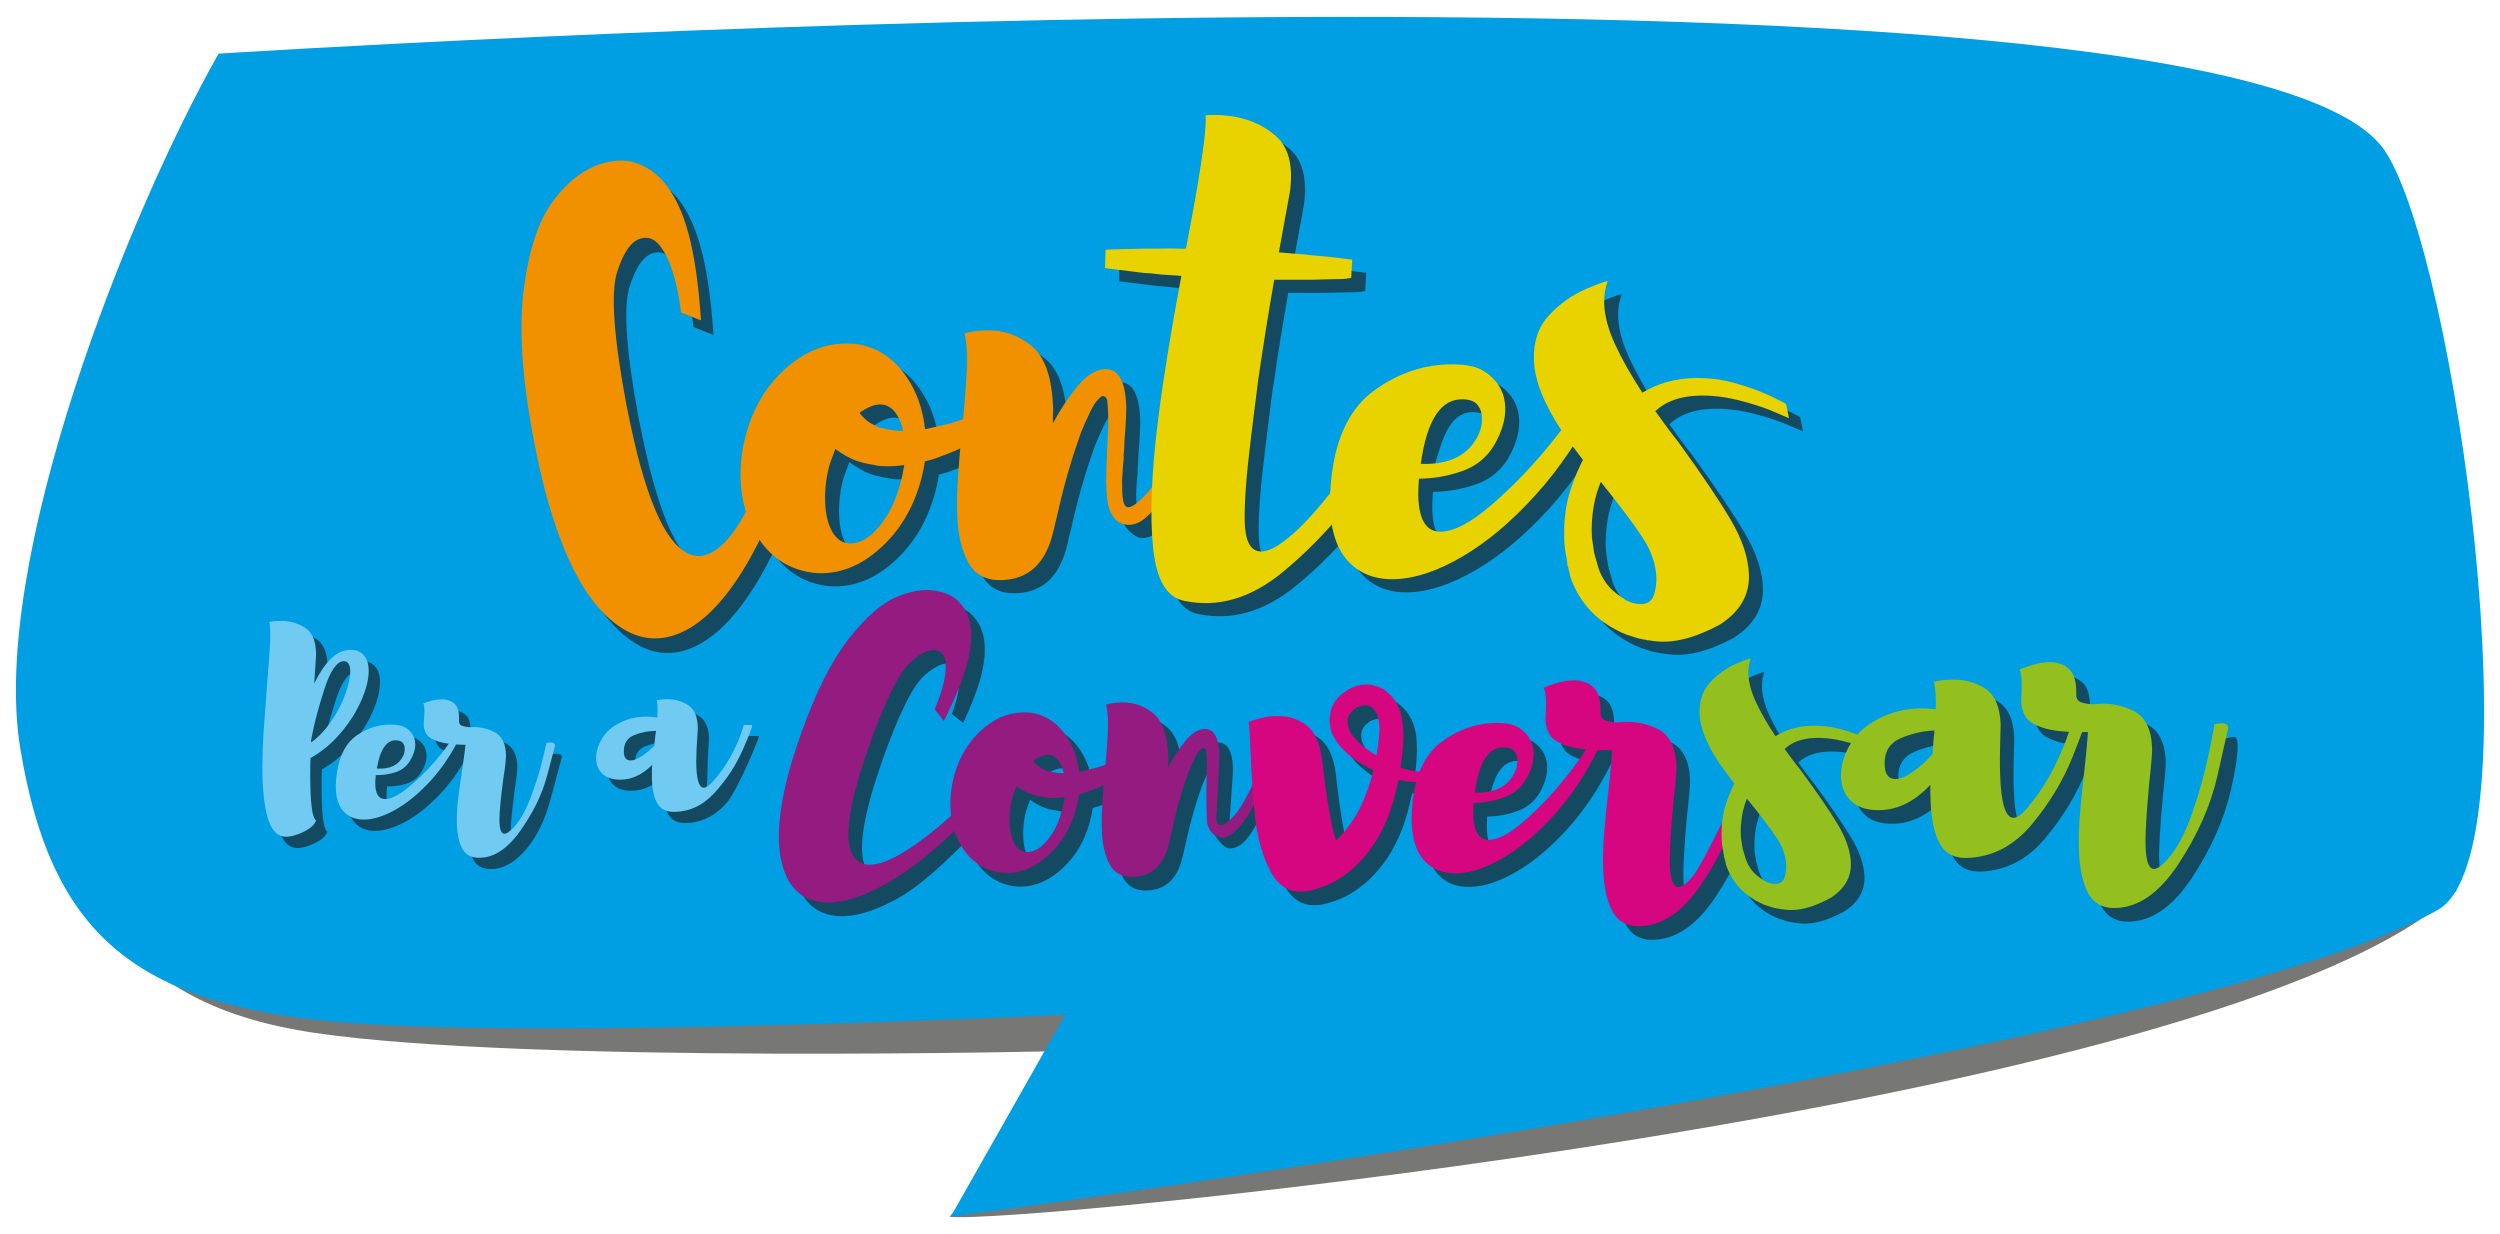 <?xml version="1.0" encoding="utf-8"?>
<!-- Generator: Adobe Illustrator 16.0.4, SVG Export Plug-In . SVG Version: 6.00 Build 0)  -->
<!DOCTYPE svg PUBLIC "-//W3C//DTD SVG 1.1//EN" "http://www.w3.org/Graphics/SVG/1.1/DTD/svg11.dtd">
<svg version="1.1" id="Capa_1" xmlns:x="http://ns.adobe.com/Extensibility/1.0/" xmlns:i="http://ns.adobe.com/AdobeIllustrator/10.0/" xmlns:graph="http://ns.adobe.com/Graphs/1.0/"
	 xmlns="http://www.w3.org/2000/svg" xmlns:xlink="http://www.w3.org/1999/xlink" x="0px" y="0px" width="314px" height="155px"
	 viewBox="0 0 314 155" enable-background="new 0 0 314 155" xml:space="preserve">
<g>
	<g>
		<path opacity="0.6" fill="#1D1D1B" d="M34.002,10.934C21.092,30.355,3.906,63.108,6.072,86.652
			c2.162,23.541,6.865,39.15,33.479,43.082c26.609,3.932,94.99,2.258,94.99,2.258s-7.387,12.311-15.287,20.826
			c7.078,1.129,160.966-13.645,189.282-40.934c-0.615-7.182,2.053-11.9-5.336-43.088C295.306,35.457,34.002,10.934,34.002,10.934z"
			/>
		<path fill="#009EE2" d="M27.451,6.738C15.955,27.027-1.287,70.646,2.545,93.977c3.832,23.33,14.367,32.461,41.193,34.49
			c26.822,2.027,90.047-1.016,90.047-1.016l-14.369,25.357c0,0,155.054-20.443,186.804-38.545c12.454-7.1,2.221-82.12-6.705-95.353
			C280.353-9.492,27.451,6.738,27.451,6.738z"/>
	</g>
	<g>
		<g>
			<g opacity="0.65">
				<path fill="#1D1D1B" d="M94.772,73.636c-2.843,4.534-5.81,7.231-8.903,8.092c-3.047,0.848-5.951-0.191-8.713-3.115
					c-2.763-2.924-5.062-7.695-6.904-14.313c-0.542-1.951-1.105-4.435-1.688-7.453c-1.446-7.599-1.846-13.873-1.195-18.822
					c0.648-4.951,1.902-8.646,3.764-11.086c1.859-2.441,3.932-3.979,6.217-4.614c1.475-0.41,2.775-0.437,3.899-0.084
					c3.13,0.925,5.376,3.839,6.739,8.742c0.781,2.81,1.32,6.505,1.621,11.087l-2.508-0.994c-0.018-0.251-0.099-0.818-0.241-1.703
					c-0.144-0.883-0.348-1.799-0.612-2.752c-0.423-1.523-0.975-2.768-1.652-3.733c-0.68-0.965-1.479-1.345-2.395-1.142
					c-1.266,0.25-2.307,1.668-3.127,4.254c-0.817,2.587-0.433,8.121,1.157,16.603c0.647,3.256,1.237,5.837,1.767,7.741
					c1.192,4.283,2.473,7.325,3.846,9.123c1.371,1.799,2.795,2.491,4.271,2.081c1.665-0.464,3.312-2.151,4.938-5.065
					s3.141-6.643,4.543-11.188l2.278,0.444C99.981,63.137,97.614,69.103,94.772,73.636z"/>
				<path fill="#1D1D1B" d="M132.433,51.896l-1.015,0.773c-0.097,0.102-0.192,0.179-0.29,0.23c-0.098,0.053-0.193,0.105-0.291,0.158
					l-0.652,0.465l-0.729,0.467l-0.869,0.62c-0.537,0.265-0.854,0.446-0.947,0.548c-0.193,0.154-0.376,0.271-0.545,0.351
					c-0.172,0.081-0.328,0.173-0.475,0.274l-0.51,0.312l-0.291,0.157l-0.292,0.157l-0.583,0.314l-0.584,0.315l-2.559,1.19
					c-0.731,0.32-1.635,0.67-2.711,1.049l-1.176,0.332c-0.12,0.895-0.315,1.79-0.584,2.688c-0.938,3.244-2.55,5.926-4.832,8.047
					c-2.281,2.123-4.732,3.225-7.349,3.305c-0.939,0.027-1.856-0.092-2.755-0.359c-2.244-0.623-4.054-1.988-5.428-4.096
					c-1.377-2.108-2.107-4.594-2.196-7.459c-0.057-1.826,0.182-3.713,0.715-5.658c0.937-3.291,2.546-5.973,4.83-8.046
					c2.284-2.072,4.761-3.149,7.427-3.232c1.037-0.032,1.93,0.064,2.678,0.288c2.045,0.58,3.739,1.824,5.084,3.734
					c1.344,1.912,2.155,4.148,2.432,6.711l0.223-0.008c1.227-0.283,2.062-0.482,2.502-0.596c0.395-0.061,1.202-0.309,2.426-0.742
					l0.585-0.24l0.588-0.167l0.292-0.157l0.294-0.084l0.512-0.238l1.097-0.478c0.294-0.108,0.611-0.241,0.952-0.401
					c0.389-0.209,0.681-0.342,0.878-0.398l0.804-0.395c0.097-0.051,0.205-0.105,0.329-0.158c0.121-0.053,0.229-0.131,0.326-0.232
					l0.659-0.244l1.093-0.626L132.433,51.896z M111.359,66.695c1.167-1.395,2.609-2.652,3.186-4.795
					c0.18-0.6,0.623-0.844,0.789-1.838c-0.984,0.131-1.749,0.178-2.294,0.145c-0.148,0.006-0.358,0-0.63-0.018
					c-0.273-0.016-0.584-0.066-0.932-0.156c-0.348-0.037-0.87-0.146-1.568-0.322c-0.848-0.221-1.725-0.638-2.633-1.254l-0.607-0.426
					c-0.092,0.251-0.318,0.875-0.684,1.875c-0.446,1.547-0.645,3.135-0.594,4.765c0.049,1.581,0.359,2.856,0.934,3.827
					s1.354,1.44,2.343,1.41C109.853,69.871,110.191,68.091,111.359,66.695z M109.718,53.488c0.104,0.195,0.31,0.436,0.616,0.723
					c0.406,0.383,0.836,0.666,1.287,0.85c0.252,0.19,0.527,0.306,0.826,0.346c0.098-0.004,0.247,0.029,0.447,0.098
					c0.199,0.067,0.373,0.099,0.521,0.094c0.598,0.131,1.193,0.187,1.785,0.168c-0.229-1.031-0.602-1.846-1.113-2.45
					c-0.514-0.601-1.141-0.891-1.881-0.868C111.515,52.468,110.685,52.816,109.718,53.488z"/>
				<path fill="#1D1D1B" d="M153.878,52.418c-0.324,0.704-0.916,1.956-1.773,3.763c-0.859,1.807-1.709,3.49-2.55,5.047
					c-0.697,1.457-1.427,2.666-2.187,3.627c-0.668,0.812-1.217,1.398-1.651,1.757c0,0-1.103,1.019-2.27,0.96
					s-2.234-1.525-2.32-1.894c-0.085-0.368-0.154-0.601-0.207-0.698c-0.12-0.688-0.199-1.648-0.237-2.884
					c0.012-1.235,0.079-3.042,0.204-5.42c0.061-1.188,0.084-2.053,0.067-2.597c-0.033-1.086-0.082-1.826-0.143-2.221
					c-0.056-0.195-0.185-0.34-0.384-0.433c-0.151-0.095-0.348-0.014-0.586,0.241l-0.432,0.457c-0.332,0.456-0.66,1.059-0.981,1.811
					c-0.233,0.451-0.534,1.129-0.901,2.03c-0.681,1.948-1.111,3.247-1.288,3.896c-0.585,1.896-1.115,3.915-1.593,6.056l-0.592,2.464
					c-0.914,3.984-3.076,6.027-6.482,6.133c-1.928,0.061-3.321-0.664-4.184-2.17c-0.861-1.504-1.334-3.592-1.417-6.258
					c-0.044-1.432,0.003-3.115,0.142-5.047c0.137-1.932,0.301-3.791,0.494-5.576c0.453-4.562,0.654-7.633,0.605-9.213
					c-0.032-1.038-0.135-1.949-0.308-2.734c0.147-0.054,0.466-0.127,0.958-0.215c0.49-0.09,1.058-0.145,1.7-0.164
					c2.173-0.067,4.097,0.59,5.771,1.972s2.57,3.999,2.689,7.851l-0.029,1.484l0.013,0.37c0.934-1.759,1.974-3.323,3.116-4.693
					c1.145-1.37,2.284-2.073,3.42-2.108c1.68-0.052,2.568,1.504,2.666,4.664c0.025,0.79-0.053,2.3-0.23,4.53
					c0.013,0.396-0.021,0.94-0.098,1.634l0.014,0.444c-0.08,0.597-0.15,1.538-0.209,2.824c0.035,1.138,0.084,1.927,0.147,2.368
					l0.245,0.734l0.076,0.072c0,0-0.044-0.271,0.426-0.314c0.469-0.045,0.972-1.293,1.689-2.057
					c0.808-1.014,2.234-1.619,2.841-2.824c0.794-1.458,1.611-3.054,2.447-4.785c0.836-1.73,1.416-2.922,1.742-3.575L153.878,52.418z
					"/>
				<path fill="#1D1D1B" d="M177.719,54.673c-0.068,0.541-1.54,2.971-4.422,7.291c-2.88,4.322-6.331,8.148-10.354,11.48
					c-4.027,3.332-8.15,4.561-12.373,3.684c-2.245-0.379-3.573-2.598-3.987-6.658c-0.416-4.059-0.209-9.398,0.615-16.018
					c0.637-5.1,1.616-11.152,2.938-18.157l-2.445-0.155c-1.079-0.135-1.867-0.207-2.363-0.221l-3.456-0.432l-1.03-0.127
					l-0.294-0.037l0.064-2.307l0.377-0.028l0.974-0.027l3.521-0.084l2.316-0.01c0.551-0.03,1.422-0.021,2.61,0.026l0.304-0.037
					c1.106-5.688,1.852-10.075,2.239-13.164c0.2-1.619,0.274-2.805,0.219-3.558c0.153-0.03,0.516-0.048,1.089-0.051
					c0.571-0.004,1.201,0.038,1.889,0.123c2.305,0.288,4.252,1.128,5.849,2.522c1.594,1.393,2.19,3.684,1.792,6.871l-0.237,1.314
					l-1.175,6.426l2.069,0.184c0.545,0.019,1.306,0.088,2.289,0.209l1.993,0.176l1.544,0.193l1.324,0.164l-0.136,2.299
					c-0.051-0.007-0.189,0.014-0.419,0.059c-0.23,0.047-0.521,0.074-0.869,0.079l-1.572,0.028l-1.948,0.055l-2.39,0.002l-2.463-0.01
					c-0.68,3.85-1.359,8.098-2.038,12.742l-0.862,6.914c-0.594,4.756-0.865,8.32-0.812,10.691c0.053,2.372,0.668,3.631,1.843,3.777
					c0.638,0.08,1.416-0.172,2.336-0.754c1.568-1,3.392-2.738,5.47-5.219c2.076-2.479,3.904-4.865,5.486-7.158
					c1.578-2.293,2.587-3.785,3.024-4.479L177.719,54.673z"/>
				<path fill="#1D1D1B" d="M202.438,52.177c-2.188,4.42-4.785,8.294-7.797,11.624c-3.012,3.331-6.071,5.91-9.177,7.736
					c-3.107,1.827-5.946,2.778-8.514,2.858c-2.42,0.074-4.359-0.656-5.815-2.193c-1.457-1.536-2.233-3.861-2.329-6.973
					c-0.035-1.135,0.045-2.521,0.243-4.159c0.642-4.814,2.4-8.269,5.277-10.359c2.875-2.091,5.97-3.188,9.278-3.29
					c1.284-0.039,2.35,0.051,3.197,0.271c1.097,0.312,2.029,0.928,2.8,1.843s1.177,2.016,1.215,3.298
					c0.045,1.434-0.402,2.979-1.339,4.64c-0.939,1.612-2.302,2.729-4.086,3.352c-1.786,0.624-3.592,0.939-5.423,0.946
					c-0.064,1.09-0.09,1.832-0.077,2.227c0.094,3.014,1.053,4.49,2.879,4.435c1.679-0.052,3.807-1.193,6.385-3.423
					c2.574-2.23,5.016-4.764,7.326-7.604c2.31-2.839,3.787-4.962,4.438-6.366L202.438,52.177z M180.21,59.91
					c3.677-2.158,5.656-2.224,6.859-4.883c0.277-0.601,0.844-0.176,0.82-0.916c-0.02-0.641-0.211-1.18-0.567-1.613
					c-0.36-0.435-0.947-0.568-1.729-0.688c-3.859-0.588-4.643,4.446-5.504,6.937C179.855,59.417,180.974,59.461,180.21,59.91z"/>
				<path fill="#1D1D1B" d="M224.27,53.246c-1.152-0.483-2.573-0.933-4.268-1.352c-1.694-0.416-3.33-0.601-4.911-0.553
					c-2.322,0.072-4.129,0.722-5.426,1.948c1.239,1.741,2.192,3.022,2.862,3.842c2.941,4.062,5.146,7.329,6.604,9.806
					c1.461,2.477,2.226,4.776,2.29,6.898c0.08,2.568-1.143,4.659-3.661,6.27c-2.53,1.363-4.782,2.074-6.757,2.137
					c-0.693,0.02-1.386-0.031-2.082-0.158l-0.073,0.002c-0.147,0.004-0.248-0.02-0.298-0.066c-0.646-0.078-1.269-0.232-1.869-0.461
					c-0.696-0.176-1.574-0.57-2.63-1.178c-1.161-0.707-2.123-1.518-2.894-2.432c-0.976-1.156-1.709-2.469-2.199-3.938l-0.092-0.59
					l-0.079-0.145l-0.005-0.148l-0.083-0.295l-0.081-0.221l-0.01-0.295c-0.053-0.147-0.082-0.344-0.09-0.591
					c-0.173-0.737-0.271-1.523-0.296-2.363c-0.056-1.778,0.091-3.438,0.438-4.981c0.396-1.545,0.99-3.12,1.78-4.727l0.143-0.227
					c-0.823-1.062-1.676-2.223-2.554-3.48c-2.332-3.488-3.537-6.515-3.618-9.084c-0.07-2.32,0.575-4.207,1.938-5.658
					c1.364-1.451,2.925-2.549,4.682-3.296c1.758-0.745,2.638-1.046,2.643-0.896c-0.321,0.851-0.466,1.769-0.435,2.757
					c0.048,1.53,0.495,3.223,1.342,5.074c0.85,1.854,1.999,3.895,3.453,6.122c1.892-1.146,4.023-1.756,6.395-1.829
					c1.828-0.057,3.601,0.16,5.32,0.651c1.722,0.491,3.208,1.038,4.464,1.642c1.255,0.604,1.883,0.932,1.885,0.98l0.352,1.768
					C226.15,54.041,225.423,53.729,224.27,53.246z M206.023,77.056l0.453,0.207c0.45,0.184,0.946,0.268,1.491,0.252
					c0.84-0.027,1.367-0.488,1.588-1.385c0.18-0.598,0.26-1.242,0.236-1.936c-0.049-1.629-0.595-3.254-1.633-4.879
					c-1.04-1.623-2.819-4.003-5.338-7.14c-0.37,0.853-0.661,1.826-0.873,2.919c-0.252,1.442-0.335,2.805-0.243,4.086l0.28,1.92
					l0.5,1.764c0.275,0.93,0.771,1.805,1.49,2.623C204.434,75.968,205.118,76.49,206.023,77.056z"/>
			</g>
			<g>
				<path fill="#F29100" d="M93.206,71.806c-2.842,4.533-5.81,7.233-8.903,8.094c-3.047,0.846-5.951-0.193-8.714-3.118
					c-2.763-2.924-5.063-7.695-6.903-14.312c-0.543-1.949-1.105-4.435-1.688-7.452c-1.447-7.599-1.846-13.874-1.195-18.823
					c0.647-4.949,1.902-8.646,3.763-11.086c1.859-2.44,3.933-3.979,6.217-4.613c1.476-0.41,2.776-0.438,3.9-0.084
					c3.128,0.926,5.376,3.839,6.739,8.74c0.781,2.811,1.32,6.506,1.621,11.089l-2.507-0.995c-0.019-0.25-0.101-0.818-0.243-1.701
					c-0.143-0.884-0.347-1.801-0.611-2.754c-0.424-1.523-0.975-2.768-1.653-3.733c-0.68-0.965-1.478-1.345-2.394-1.141
					c-1.267,0.249-2.307,1.667-3.127,4.253c-0.818,2.587-0.434,8.121,1.156,16.603c0.648,3.257,1.238,5.837,1.768,7.74
					c1.191,4.284,2.473,7.326,3.846,9.123c1.371,1.8,2.795,2.493,4.271,2.083c1.666-0.464,3.312-2.152,4.938-5.066
					c1.625-2.914,3.139-6.643,4.543-11.188l2.277,0.443C98.414,61.308,96.049,67.274,93.206,71.806z"/>
				<path fill="#F29100" d="M130.677,50.246l-1.014,0.773c-0.097,0.102-0.193,0.18-0.289,0.231
					c-0.099,0.052-0.195,0.105-0.293,0.157l-0.652,0.465l-0.727,0.467l-0.871,0.621c-0.537,0.264-0.852,0.446-0.947,0.548
					c-0.193,0.154-0.375,0.271-0.545,0.351c-0.172,0.08-0.328,0.172-0.474,0.273l-0.509,0.313l-0.293,0.157l-0.291,0.156
					l-0.583,0.314l-0.585,0.316l-2.558,1.19c-0.731,0.319-1.636,0.669-2.71,1.048l-1.178,0.332c-0.12,0.895-0.314,1.791-0.584,2.688
					c-0.938,3.243-2.549,5.925-4.83,8.046c-2.283,2.123-4.732,3.225-7.35,3.305c-0.939,0.029-1.857-0.09-2.755-0.359
					c-2.244-0.623-4.054-1.988-5.429-4.096c-1.375-2.108-2.107-4.594-2.195-7.458c-0.057-1.827,0.182-3.714,0.715-5.657
					c0.936-3.292,2.546-5.975,4.83-8.047s4.76-3.15,7.426-3.232c1.037-0.033,1.931,0.063,2.679,0.287
					c2.045,0.58,3.739,1.825,5.083,3.736s2.156,4.148,2.433,6.709l0.222-0.006c1.227-0.285,2.062-0.484,2.503-0.598
					c0.394-0.061,1.202-0.309,2.425-0.742l0.586-0.24l0.588-0.167l0.292-0.157l0.294-0.083l0.512-0.238l1.098-0.479
					c0.293-0.108,0.609-0.241,0.951-0.4c0.389-0.21,0.681-0.342,0.877-0.397l0.805-0.396c0.096-0.051,0.205-0.104,0.328-0.158
					c0.121-0.053,0.229-0.129,0.326-0.232l0.66-0.242l1.093-0.627L130.677,50.246z M110.443,66.109
					c1.168-1.395,2.04-3.164,2.617-5.309c0.178-0.598,0.352-1.394,0.518-2.389c-0.984,0.131-1.748,0.178-2.293,0.146
					c-0.148,0.005-0.359-0.001-0.631-0.018c-0.272-0.017-0.584-0.067-0.932-0.157c-0.348-0.037-0.869-0.145-1.567-0.322
					c-0.848-0.221-1.726-0.638-2.634-1.253l-0.606-0.425c-0.092,0.25-0.319,0.875-0.685,1.874c-0.445,1.547-0.643,3.134-0.594,4.764
					c0.049,1.581,0.359,2.856,0.936,3.827c0.572,0.972,1.353,1.441,2.342,1.41C108.098,68.222,109.275,67.505,110.443,66.109z
					 M107.963,51.837c0.104,0.195,0.311,0.436,0.616,0.723c0.407,0.385,0.837,0.668,1.286,0.85c0.253,0.191,0.528,0.307,0.826,0.346
					c0.099-0.003,0.248,0.029,0.448,0.098c0.198,0.068,0.374,0.1,0.522,0.095c0.598,0.131,1.191,0.187,1.784,0.168
					c-0.229-1.032-0.602-1.847-1.113-2.45c-0.514-0.602-1.14-0.891-1.88-0.869C109.76,50.819,108.93,51.166,107.963,51.837z"/>
				<path fill="#F29100" d="M152.122,50.769c-0.324,0.703-0.916,1.956-1.772,3.763c-0.86,1.806-1.71,3.489-2.55,5.047
					c-0.697,1.456-1.428,2.665-2.188,3.626c-0.667,0.812-1.216,1.398-1.65,1.758c0,0-1.021,1.016-2.27,0.959
					c-2.157-0.098-2.476-2.493-2.528-2.59c-0.119-0.689-0.198-1.65-0.236-2.885c0.011-1.236,0.078-3.043,0.203-5.42
					c0.062-1.188,0.085-2.054,0.068-2.598c-0.033-1.086-0.082-1.825-0.143-2.219c-0.056-0.196-0.186-0.341-0.385-0.434
					c-0.15-0.095-0.346-0.015-0.586,0.24l-0.431,0.458c-0.332,0.455-0.659,1.059-0.981,1.81c-0.234,0.453-0.534,1.129-0.902,2.03
					c-0.68,1.948-1.111,3.249-1.287,3.896c-0.586,1.897-1.115,3.916-1.594,6.055l-0.591,2.467c-0.914,3.982-3.075,6.027-6.483,6.131
					c-1.927,0.061-3.32-0.662-4.183-2.168s-1.334-3.593-1.417-6.26c-0.045-1.432,0.002-3.114,0.141-5.047
					c0.138-1.932,0.302-3.791,0.494-5.575c0.453-4.562,0.655-7.633,0.605-9.214c-0.031-1.037-0.135-1.948-0.307-2.734
					c0.146-0.053,0.466-0.126,0.957-0.215c0.491-0.09,1.059-0.145,1.701-0.164c2.172-0.067,4.096,0.59,5.77,1.973
					c1.675,1.383,2.57,3.998,2.69,7.852l-0.028,1.482l0.012,0.371c0.934-1.76,1.974-3.324,3.117-4.694s2.283-2.072,3.419-2.107
					c1.679-0.052,2.567,1.503,2.667,4.663c0.023,0.791-0.054,2.301-0.232,4.53c0.014,0.396-0.02,0.94-0.097,1.635l0.013,0.444
					c-0.08,0.596-0.15,1.537-0.209,2.824c0.035,1.137-0.057,3.146,0.694,3.241s1.892-1.171,2.609-1.935
					c0.809-1.014,1.516-2.123,2.121-3.328c0.795-1.458,1.611-3.053,2.447-4.785c0.837-1.73,1.416-2.922,1.742-3.575L152.122,50.769z
					"/>
				<path fill="#E8D300" d="M175.963,53.023c-0.067,0.541-1.54,2.971-4.422,7.292c-2.879,4.321-6.331,8.149-10.355,11.479
					c-4.027,3.332-8.148,4.561-12.371,3.686c-2.245-0.381-3.572-2.6-3.988-6.659c-0.415-4.06-0.208-9.399,0.617-16.019
					c0.635-5.099,1.615-11.15,2.936-18.156l-2.445-0.156c-1.078-0.134-1.866-0.207-2.362-0.219l-3.457-0.432l-1.029-0.129
					l-0.294-0.037l0.063-2.307l0.377-0.027l0.975-0.027l3.521-0.084l2.315-0.01c0.551-0.031,1.422-0.021,2.611,0.026l0.303-0.036
					c1.107-5.689,1.854-10.076,2.239-13.166c0.2-1.617,0.273-2.804,0.218-3.558c0.154-0.03,0.517-0.048,1.09-0.051
					c0.572-0.003,1.201,0.038,1.889,0.124c2.305,0.287,4.253,1.127,5.849,2.521c1.594,1.394,2.19,3.686,1.794,6.871l-0.239,1.314
					l-1.174,6.427l2.068,0.183c0.545,0.02,1.305,0.088,2.289,0.211l1.993,0.175l1.544,0.192l1.325,0.164l-0.137,2.299
					c-0.05-0.006-0.189,0.014-0.419,0.06s-0.521,0.073-0.868,0.079l-1.572,0.027l-1.947,0.056l-2.392,0.001l-2.463-0.008
					c-0.681,3.848-1.358,8.096-2.038,12.742l-0.863,6.912c-0.593,4.756-0.864,8.321-0.812,10.691
					c0.053,2.373,0.668,3.631,1.843,3.777c0.639,0.08,1.417-0.171,2.336-0.753c1.568-1,3.393-2.739,5.47-5.22
					c2.076-2.479,3.904-4.865,5.486-7.158c1.579-2.292,2.586-3.785,3.024-4.477L175.963,53.023z"/>
				<path fill="#E8D300" d="M200.682,50.529c-2.188,4.418-4.784,8.293-7.797,11.623c-3.012,3.33-6.071,5.91-9.177,7.736
					c-3.107,1.826-5.946,2.777-8.514,2.857c-2.42,0.074-4.357-0.654-5.815-2.193c-1.457-1.535-2.232-3.86-2.329-6.972
					c-0.034-1.136,0.045-2.522,0.243-4.16c0.643-4.813,2.401-8.268,5.277-10.358s5.97-3.188,9.278-3.29
					c1.284-0.04,2.35,0.052,3.197,0.271c1.097,0.313,2.03,0.927,2.801,1.841c0.77,0.916,1.176,2.017,1.215,3.301
					c0.044,1.432-0.403,2.979-1.34,4.639c-0.94,1.611-2.302,2.729-4.086,3.352c-1.786,0.623-3.592,0.939-5.423,0.946
					c-0.064,1.089-0.09,1.831-0.077,2.227c0.093,3.013,1.054,4.491,2.879,4.434c1.68-0.052,3.807-1.192,6.385-3.423
					c2.574-2.23,5.017-4.764,7.326-7.604s3.787-4.962,4.438-6.366L200.682,50.529z M178.454,58.26
					c3.662,0.136,6.095-1.127,7.297-3.786c0.278-0.601,0.406-1.271,0.383-2.013c-0.02-0.642-0.21-1.181-0.567-1.614
					c-0.36-0.434-0.938-0.662-1.729-0.688C181.017,50,179.219,52.701,178.454,58.26z"/>
				<path fill="#E8D300" d="M222.516,51.596c-1.153-0.483-2.575-0.934-4.269-1.352c-1.695-0.417-3.331-0.602-4.911-0.552
					c-2.322,0.07-4.13,0.721-5.427,1.947c1.239,1.741,2.192,3.021,2.863,3.842c2.94,4.061,5.145,7.329,6.604,9.805
					c1.461,2.477,2.226,4.777,2.291,6.9c0.079,2.566-1.143,4.656-3.662,6.268c-2.53,1.363-4.781,2.074-6.757,2.137
					c-0.693,0.021-1.386-0.031-2.082-0.158l-0.074,0.002c-0.146,0.004-0.246-0.018-0.297-0.064c-0.646-0.08-1.267-0.234-1.868-0.461
					c-0.698-0.178-1.574-0.57-2.631-1.18c-1.161-0.707-2.123-1.518-2.894-2.432c-0.975-1.156-1.708-2.469-2.199-3.936l-0.092-0.591
					l-0.079-0.146l-0.005-0.147l-0.082-0.295l-0.082-0.219l-0.009-0.297c-0.053-0.146-0.083-0.343-0.091-0.591
					c-0.171-0.735-0.27-1.522-0.296-2.364c-0.056-1.776,0.091-3.438,0.438-4.98c0.396-1.544,0.99-3.119,1.781-4.727l0.142-0.227
					c-0.823-1.062-1.675-2.222-2.554-3.48c-2.332-3.486-3.537-6.514-3.617-9.083c-0.071-2.321,0.574-4.208,1.938-5.658
					c1.363-1.451,2.924-2.55,4.681-3.296c1.758-0.746,2.638-1.045,2.642-0.897c-0.32,0.851-0.465,1.769-0.433,2.757
					c0.047,1.531,0.494,3.223,1.342,5.074c0.849,1.854,1.999,3.895,3.452,6.123c1.892-1.146,4.024-1.756,6.395-1.83
					c1.828-0.055,3.602,0.162,5.32,0.652c1.722,0.49,3.209,1.037,4.465,1.641c1.254,0.604,1.882,0.932,1.884,0.98l0.353,1.768
					C224.394,52.39,223.667,52.08,222.516,51.596z M204.267,75.406l0.454,0.209c0.45,0.184,0.945,0.268,1.49,0.25
					c0.84-0.025,1.367-0.486,1.588-1.385c0.181-0.598,0.259-1.242,0.237-1.934c-0.05-1.629-0.596-3.256-1.635-4.881
					c-1.039-1.623-2.817-4.003-5.337-7.139c-0.369,0.854-0.661,1.825-0.873,2.919c-0.252,1.442-0.335,2.804-0.243,4.086l0.279,1.919
					l0.502,1.764c0.274,0.932,0.771,1.805,1.489,2.623C202.678,74.318,203.363,74.841,204.267,75.406z"/>
			</g>
		</g>
		<g>
			<g>
				<g opacity="0.65">
					<path fill="#1D1D1B" d="M112.234,113.123c-3.314,1.73-6.057,2.311-8.223,1.736c-2.137-0.562-3.521-2.215-4.154-4.951
						c-0.635-2.738-0.338-6.426,0.887-11.064c0.363-1.369,0.898-3.066,1.612-5.09c1.808-5.092,3.781-9.014,5.919-11.771
						c2.141-2.754,4.198-4.54,6.18-5.354c1.984-0.816,3.775-1.012,5.378-0.588c1.034,0.271,1.827,0.715,2.38,1.324
						c1.56,1.663,1.887,4.211,0.979,7.649c-0.428,1.621-1.168,3.549-2.217,5.781l-1.422-1.121c0.223-0.584,0.422-1.207,0.6-1.875
						c0.283-1.068,0.391-2.014,0.322-2.834c-0.07-0.822-0.417-1.332-1.042-1.533c-0.85-0.297-1.978,0.193-3.386,1.461
						c-1.405,1.271-3.125,4.744-5.16,10.418c-0.759,2.193-1.312,3.957-1.664,5.289c-0.793,3.004-1.094,5.291-0.9,6.859
						c0.192,1.568,0.805,2.486,1.842,2.76c1.166,0.309,2.353-1.248,4.361-2.432c2.008-1.184,4.27-2.84,6.719-5.086l1.302,1.754
						C118.796,108.248,115.545,111.391,112.234,113.123z"/>
					<path fill="#1D1D1B" d="M147.339,96.023l-0.703,0.545c-0.068,0.07-0.135,0.127-0.202,0.162
						c-0.068,0.039-0.138,0.076-0.204,0.111l-0.452,0.33L145.27,97.5l-0.604,0.438c-0.373,0.188-0.593,0.316-0.659,0.389
						c-0.133,0.109-0.26,0.191-0.379,0.248c-0.12,0.055-0.229,0.121-0.329,0.193l-0.354,0.221l-0.204,0.111l-0.204,0.109
						l-0.405,0.225l-0.405,0.223l-1.781,0.846c-0.51,0.227-1.14,0.477-1.889,0.744l-0.818,0.24c-0.08,0.625-0.213,1.25-0.395,1.881
						c-0.641,2.27-1.753,4.15-3.336,5.645c-1.584,1.494-3.288,2.273-5.115,2.344c-0.656,0.025-1.299-0.055-1.927-0.236
						c-1.57-0.424-2.842-1.367-3.812-2.832c-0.972-1.467-1.495-3.199-1.57-5.199c-0.05-1.275,0.107-2.596,0.47-3.957
						c0.637-2.303,1.748-4.184,3.333-5.645c1.585-1.459,3.31-2.225,5.173-2.295c0.723-0.027,1.346,0.035,1.87,0.186
						c1.431,0.396,2.622,1.258,3.571,2.584c0.948,1.328,1.525,2.889,1.731,4.676l0.155-0.006c0.855-0.207,1.438-0.348,1.746-0.43
						c0.273-0.045,0.837-0.223,1.689-0.531l0.407-0.172l0.411-0.117l0.201-0.111l0.205-0.059l0.356-0.172l0.764-0.34
						c0.205-0.076,0.425-0.172,0.664-0.283c0.27-0.148,0.474-0.244,0.61-0.283l0.56-0.281c0.067-0.033,0.145-0.07,0.23-0.111
						c0.082-0.037,0.158-0.092,0.225-0.164l0.46-0.172l0.759-0.445L147.339,96.023z M132.498,105.465
						c0.808-0.98,0.973-1.135,1.364-2.639c0.124-0.418,0.241-0.184,0.353-0.879c-0.689,0.096,0,0-0.38-0.021
						c-0.104,0.004-0.251,0.004-0.44-0.008c-0.19-0.01-0.408-0.045-0.65-0.105c-0.244-0.023-0.611-0.098-1.098-0.217
						c-0.596-0.15-1.209-0.438-1.848-0.861l-0.425-0.295c-0.062,0.176-0.218,0.611-0.468,1.312c-0.307,1.082-0.436,2.191-0.393,3.33
						c0.044,1.105,0.269,1.994,0.672,2.67c0.406,0.674,0.785-0.502,1.476-0.529C131.489,107.191,131.689,106.445,132.498,105.465z
						 M131.48,97.25c0.074,0.135,0.219,0.303,0.433,0.502c0.286,0.266,0.588,0.461,0.905,0.586c0.176,0.133,0.369,0.211,0.578,0.238
						c0.066-0.004,0.172,0.018,0.313,0.066c0.137,0.045,0.261,0.066,0.364,0.062c0.418,0.086,0.832,0.125,1.248,0.107
						c-0.167-0.719-0.432-1.287-0.791-1.705c-0.361-0.418-0.802-0.615-1.318-0.596C132.73,96.529,132.152,96.775,131.48,97.25z"/>
					<path fill="#1D1D1B" d="M162.323,96.281c-0.224,0.492-0.63,1.369-1.221,2.635c-0.592,1.268-1.178,2.445-1.756,3.539
						c-0.479,1.02-0.564-0.367-1.09,0.309c-0.464,0.572-1.728,3.863-3.832,3.799c-0.856-0.025-1.947-1.752-2.008-2.008
						c-0.061-0.258,1.451,0.529,0.829,0.086c-0.569-0.408-0.827-0.73-0.86-1.592c0.002-0.861,0.234-4.988,0.219-5.369
						c-0.029-0.758,0.264-1.139,0.219-1.412c-0.039-0.137,0.197-0.496,0.098-0.613c-0.285-0.33-0.242-0.008-0.408,0.17l-0.299,0.322
						c-0.229,0.32-0.455,0.744-0.677,1.27c-0.161,0.318-0.366,0.793-0.619,1.422c-0.465,1.367-0.761,2.275-0.882,2.73
						c-0.396,1.33-0.758,2.74-1.079,4.236l-0.401,1.725c-0.619,2.789-2.117,4.225-4.497,4.316c-1.346,0.053-2.324-0.445-2.934-1.492
						c-0.608-1.049-0.95-2.506-1.022-4.365c-0.038-1.002-0.014-2.176,0.073-3.527c0.085-1.35,0.191-2.648,0.318-3.896
						c0.291-3.189,0.416-5.334,0.375-6.439c-0.027-0.725-0.104-1.361-0.227-1.906c0.102-0.039,0.322-0.092,0.667-0.158
						c0.341-0.064,0.737-0.105,1.185-0.123c1.519-0.057,2.866,0.393,4.042,1.35s1.816,2.781,1.92,5.471l-0.013,1.035l0.011,0.26
						c0.643-1.232,1.238-4.861,2.35-4.768c1.243,0.102,1.388,0.014,2.182-0.018c1.172-0.043,1.8,1.037,1.885,3.244
						c0.02,0.553-0.443,6.297-0.477,7.195c0.031,0.793,0.179,0.432,0.226,0.742c0,0,0.089-0.635,0.466-0.617
						c1.236,0.057,1.875-3.162,2.293-4.008c0.547-1.023,2.063-0.301,2.639-1.514c0.574-1.213,0.975-2.049,1.199-2.506
						L162.323,96.281z"/>
					<path fill="#1D1D1B" d="M184.607,96.867c-0.248,0.684-0.741,1.348-1.478,2c-0.732,0.648-1.791,1-3.171,1.053
						c-0.793,0.029-1.658-0.059-2.601-0.266c-0.349,1.672-0.746,3.104-1.183,4.293c-0.534,1.402-1.161,2.652-1.878,3.752
						c-0.687,1.029-1.462,1.955-2.328,2.785c-0.635,0.576-1.29,1.084-1.963,1.523c-1.077,0.73-2.404,1.266-3.979,1.604
						c-0.173,0.041-0.43,0.068-0.774,0.08c-1.758,0.068-3.105-0.822-4.039-2.668c-0.934-1.848-1.542-3.965-1.823-6.357
						c-0.28-2.389-0.483-5.221-0.609-8.498c-0.072-1.93-0.155-3.189-0.247-3.773c0-0.031,0.373-0.16,1.126-0.377
						c0.752-0.221,1.505-0.344,2.265-0.373c1.481-0.057,2.766,0.328,3.852,1.148c1.084,0.822,1.754,2.334,2.012,4.533
						c0.57,4.988,1.144,8.297,1.726,9.934c0.567-0.537,1.099-1.129,1.59-1.771c0.692-0.924,1.259-1.895,1.704-2.914
						c0.509-1.123,0.943-2.367,1.307-3.727c-0.002-0.07,0.027-0.209,0.088-0.418c-0.245-0.094-0.898-0.449-1.958-1.064
						c-0.673-0.459-1.261-0.938-1.763-1.438c-0.575-0.564-1.068-1.27-1.48-2.117c-0.114-0.273-0.218-0.734-0.312-1.387
						c-0.017-0.449,0.049-0.969,0.197-1.562c0.31-0.979,0.937-1.764,1.88-2.354c0.739-0.51,1.543-0.781,2.404-0.816
						c0.309-0.01,0.536-0.002,0.676,0.027c0.554,0.082,1.097,0.268,1.626,0.559c0.39,0.264,0.803,0.643,1.235,1.145
						c0.254,0.336,0.515,0.811,0.779,1.42c0.114,0.309,0.193,0.582,0.239,0.82c0.043,0.242,0.084,0.43,0.124,0.564
						c0.047,0.311,0.082,0.758,0.103,1.344l0.027,0.674c-0.029,0.174-0.037,0.381-0.029,0.623c-0.06,1.107-0.174,2.182-0.343,3.225
						c0.002,0.035,0.308,0.135,0.919,0.303c0.609,0.166,1.209,0.238,1.795,0.215c1.934-0.074,3.134-1.189,3.604-3.35l1.046,0.271
						C184.981,95.738,184.859,96.182,184.607,96.867z M174.6,96.6l0.284-1.979l0.031-0.521c0.033-0.104,0.043-0.275,0.035-0.518
						c0.03-0.104,0.041-0.26,0.033-0.467c-0.007-0.207-0.032-0.363-0.068-0.465c-0.029-0.688-0.185-1.219-0.475-1.588
						c-0.225-0.404-0.543-0.652-0.963-0.74c-0.07-0.031-0.19-0.043-0.363-0.037c-0.277,0.012-0.617,0.109-1.025,0.299
						c-0.472,0.293-0.804,0.65-0.994,1.074c-0.094,0.246-0.136,0.506-0.126,0.781c0.011,0.275,0.036,0.482,0.075,0.619
						c0.158,0.512,0.469,1,0.938,1.467c0.326,0.4,0.773,0.816,1.343,1.242C173.891,96.162,174.316,96.439,174.6,96.6z"/>
					<path fill="#1D1D1B" d="M202.44,95.744c-1.507,3.1-3.301,5.816-5.387,8.16c-2.087,2.342-4.213,4.158-6.372,5.449
						c-2.161,1.293-4.139,1.973-5.934,2.041c-1.688,0.064-3.046-0.438-4.072-1.504c-1.023-1.066-1.577-2.686-1.661-4.859
						c-0.029-0.791,0.019-1.762,0.149-2.906c0.421-3.365,1.634-5.789,3.633-7.262c1.997-1.477,4.154-2.258,6.465-2.346
						c0.896-0.033,1.641,0.025,2.234,0.176c0.768,0.213,1.422,0.635,1.966,1.271c0.543,0.635,0.831,1.4,0.864,2.297
						c0.039,1.002-0.265,2.082-0.913,3.248c-0.646,1.129-1.594,1.918-2.836,2.361c-1.244,0.445-2.505,0.674-3.782,0.688
						c-0.039,0.764-0.054,1.279-0.043,1.557c0.079,2.104,0.757,3.133,2.032,3.084c1.175-0.045,2.149-2.047,3.939-3.617
						c1.786-1.57,3.062-2.838,4.662-4.836c1.599-1.996,2.016-3.033,2.463-4.018L202.44,95.744z M187.984,99.564
						c2.065-0.381,2.394-0.83,2.739-1.697c0.171-0.43,0.795-0.797,0.774-1.312c-0.017-0.449,0.638-0.209,0.386-0.51
						c-0.256-0.301-0.657-0.459-1.211-0.473c-1.726-0.084-2.893,1.355-3.497,4.322C187.089,100.318,188.463,99.475,187.984,99.564z"
						/>
					<path fill="#1D1D1B" d="M220.334,94.904c0.136-0.037,0.308-0.062,0.513-0.07c0.794-0.031,1.1,0.252,0.915,0.848
						c-0.026,0.174-0.463,2.105-1.307,5.801c-0.845,3.693-2.481,7.383-4.912,11.066c-2.436,3.686-5.137,5.516-8.108,5.492
						c-1.483-0.014-2.562-0.654-3.233-1.924c-0.67-1.27-1.045-3.008-1.132-5.215c-0.054-1.414-0.017-2.918,0.114-4.514
						c0.127-1.594,0.321-3.5,0.584-5.721c0.178-1.631,0.326-3.207,0.44-4.732c-2.278,0.053-4.026-0.086-5.249-0.42
						s-2.042-0.777-2.46-1.33c-0.417-0.555-0.645-1.246-0.676-2.074c-0.01-0.242,0.01-0.674,0.058-1.297l0.001-1.242
						c-0.021-0.588-0.11-1.084-0.265-1.492c0.103-0.039,0.326-0.125,0.664-0.26c0.343-0.133,0.776-0.271,1.307-0.412
						c0.53-0.143,1.072-0.223,1.622-0.246c1.069-0.039,1.936,0.24,2.597,0.838c0.661,0.594,0.971,1.654,0.924,3.176
						c-0.012,0.586,0.254,0.947,0.794,1.082c0.538,0.137,1.036,0.195,1.48,0.178c1.652-0.201,3.251,0.057,4.8,0.773
						c1.545,0.719,2.365,2.285,2.457,4.701c0.01,0.24-0.007,0.672-0.053,1.295c-0.044,0.693-0.145,1.697-0.3,3.02
						c-0.368,3.951-0.524,6.668-0.468,8.148c0.035,0.932,0.145,1.629,0.325,2.088c0.184,0.461,0.812-1.049,1.141-1.062
						c0.412-0.016,0.402-1.105,1.131-1.928c1.158-1.322,1.576-2.57,2.448-5.072c0.871-2.504,2.36-3.199,2.856-5.568
						c0.496-2.367,0.742-3.656,0.733-3.861C220.11,94.967,220.197,94.947,220.334,94.904z"/>
					<path fill="#1D1D1B" d="M236.061,95.678c-0.808-0.332-1.804-0.637-2.987-0.922c-1.186-0.283-2.327-0.402-3.433-0.359
						c-1.622,0.061-2.882,0.523-3.782,1.389c0.875,1.207,1.546,2.098,2.02,2.668c2.076,2.82,3.631,5.094,4.663,6.814
						c1.033,1.725,1.579,3.326,1.635,4.809c0.068,1.793-0.774,3.258-2.527,4.396c-1.758,0.963-3.327,1.475-4.706,1.527
						c-0.485,0.018-0.969-0.016-1.457-0.1l-0.049,0.002c-0.104,0.006-0.173-0.012-0.211-0.045c-0.452-0.053-0.885-0.154-1.307-0.314
						c-0.488-0.119-1.102-0.389-1.845-0.809c-0.812-0.486-1.492-1.049-2.035-1.684c-0.685-0.803-1.203-1.717-1.552-2.738
						l-0.068-0.412l-0.054-0.102l-0.005-0.104l-0.062-0.203l-0.057-0.156l-0.008-0.205c-0.038-0.102-0.062-0.238-0.068-0.412
						c-0.124-0.514-0.194-1.062-0.219-1.65c-0.047-1.24,0.047-2.4,0.282-3.48c0.271-1.082,0.675-2.184,1.222-3.311l0.096-0.158
						c-0.58-0.74-1.181-1.545-1.8-2.42c-1.647-2.424-2.507-4.531-2.573-6.326c-0.062-1.619,0.378-2.941,1.324-3.963
						c0.945-1.02,2.028-1.795,3.253-2.324c1.223-0.529,1.837-0.744,1.84-0.641c-0.22,0.596-0.316,1.238-0.287,1.928
						c0.04,1.07,0.363,2.248,0.961,3.537c0.451,0.965,1.021,2.004,1.708,3.115c0.232,0.373,1.045-0.633,1.303-0.242
						c1.314-0.812,2.741-0.754,4.396-0.816c1.275-0.051,2.011,0.986,3.216,1.32s2.247,0.709,3.126,1.123
						c0.878,0.416,1.319,0.643,1.319,0.676l0.258,1.232C237.376,96.225,236.867,96.01,236.061,95.678z M223.436,112.404l0.317,0.141
						c0.315,0.127,0.662,0.184,1.043,0.17c0.586-0.023,0.951-0.348,1.103-0.975c0.12-0.422,0.173-0.871,0.155-1.352
						c-0.043-1.141-0.433-2.273-1.166-3.402c-0.735-1.129-1.989-2.783-3.765-4.961c-0.253,0.598-0.451,1.279-0.595,2.045
						c-0.169,1.006-0.221,1.959-0.151,2.855l0.205,1.338l0.36,1.229c0.198,0.65,0.547,1.258,1.052,1.824
						C222.321,111.65,222.8,112.012,223.436,112.404z"/>
					<path fill="#1D1D1B" d="M263.827,91.537c0.018,0.447-0.58,2.189-1.797,5.223c-1.213,3.033-2.936,5.881-5.164,8.539
						c-2.23,2.658-4.914,4.049-8.051,4.168c-1.622,0.061-2.777-0.535-3.463-1.785c-0.688-1.252-1.072-3-1.158-5.24
						c-0.037-0.967-0.047-1.691-0.031-2.176c-1.89,2.041-3.961,3.104-6.2,3.189c-1.622,0.062-2.852-0.297-3.693-1.076
						c-0.841-0.779-1.286-1.791-1.333-3.031c-0.046-1.207,0.254-2.436,0.893-3.686c0.646-1.254,1.555-2.264,2.736-3.033
						c1.786-1.209,3.799-1.854,6.04-1.939c0.794-0.029,1.535,0.01,2.231,0.121c0.021-0.381,0.019-0.934-0.013-1.656
						c-0.026-0.76-0.101-1.361-0.222-1.807c0.102-0.037,0.35-0.09,0.745-0.158c0.396-0.066,0.832-0.109,1.314-0.127
						c1.624-0.062,3.062,0.299,4.316,1.078c1.256,0.781,1.927,2.293,2.013,4.535l-0.017,0.934c-0.084,2.352-0.098,4.199-0.046,5.545
						c0.077,2.033,0.297,3.479,0.658,4.334c0.268,0.641,0.896-0.873,1.324-0.889c0.483-0.018,1.029-1.391,1.758-2.281
						c1.317-1.605,1.534-2.055,2.386-3.764c0.849-1.707,0.868-2.029,1.255-3.27c0.385-1.24,1.817-1.547,1.812-1.684L263.827,91.537z
						 M239.835,99.551c0.621-0.023,1.358-0.346,2.219-0.967c0.855-0.619,1.649-1.34,2.378-2.162
						c0.087-1.316,0.169-2.303,0.247-2.963c-1.482,0.057-2.912,0.389-4.286,0.992c-1.376,0.605-2.034,1.719-1.971,3.34
						C238.467,98.998,238.938,99.584,239.835,99.551z"/>
					<path fill="#1D1D1B" d="M280.086,92.625c0.135-0.041,0.308-0.064,0.516-0.072c0.79-0.029,0.449,2.955-0.396,6.648
						c-0.843,3.691-2.481,7.381-4.912,11.066c-2.436,3.684-5.134,5.516-8.107,5.49c-1.484-0.012-2.562-0.654-3.233-1.922
						c-0.67-1.271-1.049-3.01-1.13-5.217c-0.056-1.412-0.018-2.916,0.111-4.51c0.128-1.596,0.321-3.502,0.584-5.723
						c0.18-1.629,0.328-3.207,0.439-4.73c-2.277,0.053-4.025-0.09-5.246-0.422c-1.225-0.334-2.041-0.777-2.462-1.33
						c-0.417-0.553-0.64-1.246-0.673-2.074c-0.008-0.24,0.006-0.674,0.054-1.297l0.004-1.242c-0.022-0.588-0.109-1.084-0.265-1.492
						c0.104-0.039,0.323-0.125,0.665-0.26c0.339-0.135,0.774-0.271,1.304-0.412c0.53-0.143,1.07-0.225,1.625-0.244
						c1.066-0.041,1.932,0.238,2.594,0.834s0.971,1.656,0.924,3.176c-0.011,0.588,0.254,0.951,0.795,1.086
						c0.538,0.133,1.033,0.191,1.483,0.176c1.649-0.201,3.247,0.057,4.795,0.775c1.546,0.717,2.367,2.283,2.46,4.699
						c0.008,0.24-0.01,0.672-0.055,1.295c-0.042,0.693-0.144,1.697-0.299,3.018c-0.366,3.951-0.523,6.67-0.466,8.152
						c0.028,0.727,0.098,1.311,0.216,1.75c0.182,0.686,0.302-0.357,0.702-0.373c0.414-0.016,0.464-0.889,1.192-1.709
						c1.158-1.322,1.701-2.658,2.574-5.162c0.871-2.504,1.762-3.678,2.261-6.045c0.496-2.369,0.941-3.836,1.687-3.869
						C279.792,92.688,279.948,92.664,280.086,92.625z"/>
				</g>
				<g>
					<path fill="#941B80" d="M110.525,111.414c-3.314,1.73-6.056,2.309-8.225,1.736c-2.135-0.562-3.519-2.213-4.152-4.951
						c-0.633-2.738-0.338-6.426,0.887-11.064c0.361-1.367,0.898-3.064,1.613-5.09c1.807-5.09,3.78-9.014,5.918-11.77
						c2.14-2.756,4.197-4.54,6.18-5.356c1.983-0.816,3.775-1.012,5.379-0.588c1.033,0.273,1.826,0.715,2.379,1.324
						c1.56,1.662,1.887,4.213,0.979,7.649c-0.52,1.969-1.499,4.389-2.934,7.256l-1.162-1.484c0.078-0.156,0.23-0.529,0.457-1.109
						c0.223-0.584,0.423-1.209,0.6-1.877c0.283-1.068,0.39-2.014,0.321-2.834c-0.069-0.82-0.416-1.33-1.04-1.533
						c-0.851-0.295-1.979,0.193-3.385,1.461c-1.407,1.271-3.128,4.744-5.162,10.42c-0.758,2.191-1.312,3.955-1.664,5.289
						c-0.793,3.002-1.094,5.291-0.9,6.857c0.191,1.568,0.806,2.488,1.842,2.762c1.167,0.309,2.755-0.129,4.764-1.312
						c2.008-1.184,4.235-2.896,6.685-5.143l1.217,1.072C117.369,106.922,113.837,109.684,110.525,111.414z"/>
					<path fill="#941B80" d="M145.63,94.314l-0.703,0.545c-0.068,0.072-0.135,0.127-0.201,0.162
						c-0.068,0.039-0.138,0.076-0.204,0.111l-0.453,0.33l-0.508,0.33l-0.604,0.438c-0.374,0.186-0.591,0.316-0.659,0.387
						c-0.133,0.109-0.26,0.191-0.377,0.25c-0.119,0.053-0.229,0.121-0.33,0.191l-0.355,0.221l-0.203,0.111l-0.202,0.111
						l-0.405,0.223l-0.406,0.223l-1.781,0.846c-0.508,0.227-1.139,0.477-1.89,0.744l-0.817,0.24
						c-0.08,0.627-0.213,1.252-0.395,1.881c-0.64,2.268-1.752,4.152-3.334,5.645c-1.585,1.494-3.291,2.275-5.117,2.346
						c-0.656,0.023-1.298-0.055-1.926-0.236c-1.572-0.426-2.844-1.369-3.812-2.836c-0.973-1.465-1.497-3.197-1.572-5.199
						c-0.049-1.273,0.109-2.594,0.469-3.955c0.639-2.303,1.75-4.184,3.336-5.645c1.584-1.459,3.308-2.225,5.17-2.295
						c0.726-0.027,1.348,0.035,1.872,0.188c1.433,0.395,2.622,1.256,3.571,2.582c0.949,1.33,1.525,2.889,1.732,4.676l0.154-0.006
						c0.854-0.205,1.438-0.348,1.744-0.43c0.276-0.045,0.84-0.221,1.691-0.529l0.406-0.172l0.412-0.117l0.202-0.113l0.204-0.059
						l0.357-0.17l0.763-0.342c0.205-0.074,0.427-0.172,0.663-0.283c0.271-0.148,0.476-0.242,0.611-0.281l0.559-0.281
						c0.068-0.035,0.145-0.072,0.23-0.113c0.082-0.035,0.158-0.092,0.226-0.164l0.46-0.172l0.76-0.443L145.63,94.314z
						 M131.576,105.498c0.808-0.98,1.408-2.221,1.801-3.721c0.121-0.42,0.238-0.977,0.351-1.672
						c-0.688,0.096-1.221,0.133-1.601,0.111c-0.104,0.006-0.252,0.004-0.441-0.008c-0.19-0.008-0.408-0.045-0.652-0.105
						c-0.242-0.023-0.607-0.096-1.097-0.217c-0.594-0.15-1.208-0.438-1.845-0.861l-0.427-0.295
						c-0.062,0.176-0.218,0.613-0.469,1.312c-0.304,1.082-0.434,2.193-0.39,3.33c0.043,1.105,0.266,1.994,0.67,2.672
						c0.406,0.672,0.953,0.998,1.645,0.973C129.949,106.984,130.766,106.479,131.576,105.498z M129.771,95.541
						c0.072,0.137,0.218,0.303,0.434,0.502c0.285,0.268,0.588,0.463,0.903,0.588c0.177,0.131,0.37,0.209,0.579,0.238
						c0.068-0.004,0.172,0.018,0.314,0.064c0.137,0.047,0.26,0.068,0.361,0.064c0.419,0.086,0.834,0.123,1.248,0.107
						c-0.164-0.721-0.429-1.287-0.789-1.707c-0.36-0.418-0.801-0.615-1.316-0.596C131.02,94.82,130.443,95.066,129.771,95.541z"/>
					<path fill="#941B80" d="M160.615,94.572c-0.225,0.492-0.631,1.371-1.223,2.637c-0.591,1.266-1.176,2.445-1.757,3.537
						c-0.477,1.021-0.983,1.867-1.508,2.545c-0.463,0.57-0.844,0.984-1.145,1.236c0,0-0.845,0.791-1.58,0.68
						c-1.521-0.225-1.742-1.729-1.777-1.797c-0.089-0.479-0.143-4.139-0.066-5.799c0.037-0.83,0.049-1.434,0.033-1.814
						c-0.031-0.758-0.067-1.275-0.111-1.551c-0.041-0.137-0.131-0.234-0.27-0.299c-0.105-0.066-0.242-0.01-0.409,0.17l-0.298,0.32
						c-0.229,0.32-0.455,0.744-0.676,1.271c-0.163,0.316-0.368,0.791-0.619,1.422c-0.467,1.365-0.76,2.275-0.883,2.729
						c-0.396,1.328-0.758,2.738-1.078,4.236l-0.401,1.725c-0.62,2.789-2.118,4.227-4.498,4.316
						c-1.346,0.053-2.324-0.445-2.934-1.492c-0.608-1.049-0.949-2.504-1.021-4.365c-0.039-1-0.016-2.176,0.072-3.527
						c0.086-1.35,0.191-2.648,0.318-3.896c0.292-3.189,0.418-5.334,0.375-6.439c-0.027-0.723-0.104-1.361-0.227-1.906
						c0.101-0.039,0.322-0.09,0.666-0.156c0.342-0.064,0.738-0.105,1.186-0.123c1.518-0.059,2.867,0.391,4.042,1.348
						c1.176,0.957,1.816,2.781,1.919,5.471l-0.013,1.037l0.011,0.258c0.644-1.232,1.361-2.33,2.153-3.295
						c0.791-0.961,1.586-1.457,2.379-1.488c1.172-0.045,1.802,1.035,1.885,3.242c0.021,0.555-0.284,5.695-0.318,6.594
						c0.029,0.793-0.361,2.098,0.345,2.215c0.705,0.117,1.472-0.783,1.969-1.318c0.561-0.713,1.048-1.492,1.465-2.338
						c0.549-1.021,1.111-2.139,1.685-3.354c0.577-1.213,0.977-2.049,1.201-2.506L160.615,94.572z"/>
					<path fill="#D60680" d="M182.899,95.158c-0.249,0.684-0.741,1.35-1.479,2c-0.733,0.648-1.79,1-3.17,1.053
						c-0.793,0.029-1.66-0.059-2.601-0.264c-0.351,1.672-0.746,3.102-1.183,4.293c-0.535,1.402-1.161,2.652-1.878,3.75
						c-0.687,1.029-1.464,1.957-2.33,2.785c-0.635,0.576-1.29,1.086-1.963,1.525c-1.075,0.73-2.403,1.264-3.978,1.602
						c-0.172,0.041-0.43,0.068-0.775,0.082c-1.756,0.068-3.104-0.824-4.038-2.668c-0.933-1.85-1.541-3.967-1.822-6.359
						c-0.282-2.387-0.485-5.221-0.61-8.496c-0.073-1.932-0.155-3.191-0.248-3.773c0-0.033,0.374-0.162,1.126-0.379
						c0.753-0.219,1.507-0.344,2.265-0.373c1.482-0.057,2.768,0.328,3.852,1.148c1.084,0.824,1.753,2.334,2.013,4.533
						c0.568,4.988,1.145,8.297,1.724,9.936c0.567-0.539,1.1-1.131,1.592-1.773c0.691-0.924,1.256-1.893,1.703-2.912
						c0.508-1.125,0.944-2.367,1.307-3.729c-0.002-0.068,0.027-0.209,0.09-0.418c-0.246-0.094-0.9-0.449-1.959-1.064
						c-0.674-0.459-1.262-0.938-1.764-1.436c-0.576-0.566-1.068-1.271-1.479-2.119c-0.114-0.271-0.219-0.734-0.312-1.387
						c-0.019-0.449,0.048-0.969,0.198-1.562c0.308-0.979,0.937-1.762,1.879-2.352c0.74-0.512,1.544-0.783,2.404-0.816
						c0.31-0.012,0.535-0.004,0.675,0.025c0.555,0.082,1.099,0.27,1.627,0.559c0.39,0.264,0.803,0.645,1.235,1.145
						c0.256,0.336,0.514,0.811,0.779,1.422c0.115,0.307,0.193,0.582,0.239,0.818c0.042,0.242,0.083,0.43,0.124,0.566
						c0.047,0.309,0.082,0.756,0.104,1.344l0.025,0.672c-0.027,0.176-0.038,0.383-0.027,0.623c-0.06,1.107-0.176,2.184-0.344,3.225
						c0.003,0.035,0.309,0.135,0.919,0.303c0.609,0.166,1.208,0.238,1.794,0.217c1.934-0.074,3.135-1.189,3.606-3.35l1.044,0.271
						C183.271,94.031,183.151,94.475,182.899,95.158z M172.891,94.893l0.285-1.98l0.032-0.52c0.031-0.104,0.042-0.277,0.034-0.518
						c0.028-0.105,0.041-0.262,0.032-0.469c-0.008-0.207-0.03-0.361-0.068-0.465c-0.028-0.688-0.185-1.217-0.476-1.588
						c-0.225-0.404-0.543-0.652-0.961-0.74c-0.071-0.031-0.191-0.043-0.365-0.037c-0.276,0.012-0.617,0.109-1.022,0.299
						c-0.473,0.293-0.807,0.652-0.995,1.074c-0.094,0.246-0.135,0.506-0.126,0.781c0.01,0.277,0.035,0.482,0.074,0.619
						c0.158,0.514,0.47,1.002,0.938,1.467c0.325,0.402,0.774,0.816,1.343,1.244C172.183,94.453,172.608,94.732,172.891,94.893z"/>
					<path fill="#D60680" d="M200.732,94.035c-1.507,3.1-3.3,5.818-5.387,8.16s-4.214,4.158-6.374,5.449
						c-2.16,1.293-4.139,1.973-5.931,2.041c-1.69,0.064-3.048-0.438-4.073-1.502c-1.023-1.066-1.578-2.686-1.663-4.861
						c-0.028-0.791,0.019-1.76,0.15-2.904c0.422-3.365,1.634-5.789,3.634-7.264c1.997-1.477,4.152-2.258,6.465-2.346
						c0.896-0.033,1.64,0.025,2.231,0.174c0.77,0.215,1.424,0.637,1.967,1.271c0.544,0.637,0.832,1.404,0.865,2.301
						c0.04,1-0.265,2.082-0.912,3.246c-0.648,1.131-1.593,1.918-2.835,2.361c-1.246,0.445-2.506,0.674-3.782,0.689
						c-0.041,0.762-0.056,1.279-0.045,1.555c0.08,2.104,0.758,3.135,2.033,3.084c1.174-0.045,2.653-0.854,4.442-2.424
						c1.786-1.57,3.48-3.352,5.079-5.35c1.6-1.996,2.621-3.484,3.067-4.469L200.732,94.035z M185.242,99.551
						c2.56,0.076,4.253-0.818,5.08-2.682c0.19-0.422,0.277-0.893,0.256-1.408c-0.017-0.449-0.151-0.824-0.403-1.125
						c-0.258-0.301-0.659-0.459-1.212-0.473C186.991,93.768,185.749,95.662,185.242,99.551z"/>
					<path fill="#D60680" d="M218.624,93.197c0.138-0.039,0.31-0.062,0.515-0.07c0.792-0.031,1.1,0.252,0.915,0.846
						c-0.028,0.174-0.463,2.105-1.307,5.801c-0.845,3.693-2.483,7.383-4.913,11.068c-2.435,3.686-5.138,5.514-8.107,5.488
						c-1.485-0.012-2.562-0.652-3.232-1.922c-0.674-1.27-1.049-3.008-1.132-5.215c-0.056-1.414-0.019-2.918,0.112-4.514
						c0.128-1.592,0.321-3.5,0.585-5.721c0.176-1.631,0.326-3.207,0.44-4.732c-2.278,0.055-4.028-0.086-5.249-0.42
						c-1.224-0.334-2.042-0.777-2.462-1.33c-0.417-0.555-0.642-1.246-0.674-2.074c-0.01-0.24,0.009-0.672,0.055-1.297l0.004-1.242
						c-0.021-0.586-0.111-1.084-0.266-1.492c0.103-0.039,0.324-0.125,0.665-0.26c0.342-0.133,0.777-0.27,1.308-0.412
						c0.527-0.141,1.069-0.223,1.622-0.244c1.067-0.041,1.933,0.238,2.594,0.836c0.662,0.596,0.972,1.654,0.924,3.176
						c-0.011,0.588,0.254,0.949,0.796,1.084c0.537,0.135,1.033,0.193,1.481,0.176c1.649-0.201,3.249,0.057,4.796,0.775
						c1.547,0.717,2.367,2.285,2.46,4.699c0.01,0.24-0.009,0.672-0.053,1.297c-0.045,0.693-0.145,1.697-0.301,3.018
						c-0.367,3.951-0.524,6.668-0.466,8.148c0.072,1.865,0.434,2.783,1.089,2.758c0.414-0.016,0.986-0.436,1.714-1.258
						c1.159-1.322,5.797-10.619,6.295-12.986c0.497-2.367-0.457-3.713-0.464-3.918C218.402,93.258,218.488,93.238,218.624,93.197z"
						/>
					<path fill="#93C01F" d="M234.353,93.969c-0.809-0.33-1.805-0.637-2.988-0.922c-1.186-0.281-2.329-0.402-3.435-0.359
						c-1.621,0.062-2.879,0.523-3.78,1.389c0.875,1.207,1.547,2.1,2.02,2.668c2.076,2.822,3.631,5.094,4.664,6.816
						c1.031,1.723,1.577,3.326,1.635,4.809c0.068,1.791-0.776,3.258-2.528,4.395c-1.757,0.965-3.326,1.477-4.708,1.529
						c-0.484,0.018-0.967-0.016-1.454-0.1l-0.051,0.002c-0.104,0.004-0.173-0.012-0.21-0.047c-0.451-0.053-0.886-0.154-1.307-0.312
						c-0.489-0.121-1.102-0.389-1.845-0.811c-0.812-0.486-1.491-1.047-2.033-1.684c-0.687-0.803-1.204-1.715-1.553-2.736
						l-0.068-0.412l-0.057-0.102l-0.004-0.105l-0.061-0.205l-0.056-0.152l-0.009-0.207c-0.039-0.102-0.061-0.238-0.066-0.412
						c-0.126-0.514-0.196-1.062-0.22-1.648c-0.047-1.242,0.048-2.402,0.282-3.482c0.269-1.082,0.674-2.184,1.221-3.311l0.097-0.158
						c-0.582-0.738-1.183-1.543-1.802-2.42c-1.646-2.424-2.506-4.531-2.572-6.324c-0.063-1.621,0.379-2.943,1.324-3.963
						c0.946-1.021,2.027-1.797,3.253-2.326c1.223-0.529,1.836-0.744,1.841-0.639c-0.22,0.594-0.315,1.236-0.288,1.926
						c0.041,1.07,0.363,2.248,0.961,3.539c0.603,1.289,1.417,2.709,2.444,4.258c1.316-0.811,2.802-1.246,4.458-1.309
						c1.275-0.049,2.514,0.092,3.72,0.426c1.204,0.336,2.247,0.711,3.125,1.125c0.879,0.416,1.32,0.641,1.32,0.674l0.257,1.234
						C235.666,94.516,235.159,94.303,234.353,93.969z M221.727,110.695l0.318,0.143c0.316,0.125,0.661,0.182,1.042,0.168
						c0.587-0.023,0.949-0.348,1.104-0.975c0.12-0.42,0.172-0.871,0.153-1.352c-0.043-1.141-0.432-2.273-1.165-3.402
						c-0.736-1.129-1.99-2.783-3.765-4.961c-0.253,0.6-0.451,1.279-0.596,2.045c-0.168,1.008-0.22,1.961-0.15,2.854l0.206,1.34
						l0.358,1.229c0.2,0.65,0.548,1.26,1.054,1.826C220.61,109.943,221.091,110.303,221.727,110.695z"/>
					<path fill="#93C01F" d="M262.12,89.828c0.014,0.447-0.582,2.189-1.799,5.223c-1.212,3.035-2.936,5.881-5.163,8.539
						c-2.231,2.658-4.917,4.047-8.053,4.168c-1.623,0.061-2.776-0.533-3.461-1.783c-0.689-1.254-1.072-3-1.159-5.242
						c-0.037-0.967-0.047-1.689-0.03-2.176c-1.89,2.041-3.96,3.104-6.201,3.191c-1.62,0.061-2.852-0.299-3.694-1.078
						c-0.841-0.779-1.285-1.789-1.332-3.031c-0.046-1.207,0.253-2.436,0.895-3.686c0.644-1.252,1.554-2.264,2.734-3.033
						c1.786-1.209,3.799-1.854,6.04-1.939c0.794-0.029,1.536,0.012,2.231,0.121c0.021-0.381,0.02-0.932-0.011-1.656
						c-0.026-0.76-0.101-1.361-0.225-1.807c0.102-0.037,0.351-0.09,0.747-0.156c0.394-0.066,0.832-0.111,1.314-0.129
						c1.623-0.062,3.061,0.299,4.315,1.078c1.257,0.781,1.927,2.293,2.013,4.535l-0.018,0.934c-0.081,2.352-0.098,4.199-0.044,5.547
						c0.135,3.551,0.702,5.309,1.703,5.27c0.481-0.018,1.083-0.473,1.812-1.363c1.319-1.605,2.406-3.262,3.254-4.971
						c0.852-1.707,1.467-3.182,1.854-4.422c0.385-1.24,0.575-1.932,0.568-2.068L262.12,89.828z M238.126,97.842
						c0.621-0.023,1.358-0.344,2.218-0.967c0.856-0.617,1.65-1.34,2.378-2.162c0.088-1.314,0.169-2.303,0.248-2.963
						c-1.483,0.057-2.912,0.389-4.287,0.994c-1.375,0.604-2.032,1.719-1.97,3.338C236.758,97.289,237.23,97.875,238.126,97.842z"/>
					<path fill="#93C01F" d="M278.376,90.916c0.135-0.039,0.308-0.064,0.516-0.072c0.791-0.029,1.099,0.254,0.913,0.848
						c-0.027,0.174-0.464,2.107-1.307,5.801c-0.845,3.693-2.483,7.383-4.913,11.066c-2.435,3.686-5.135,5.516-8.107,5.49
						c-1.485-0.012-2.562-0.652-3.233-1.922c-0.67-1.27-1.047-3.01-1.13-5.215c-0.056-1.412-0.019-2.918,0.113-4.512
						c0.127-1.594,0.32-3.502,0.583-5.723c0.18-1.629,0.326-3.205,0.44-4.73c-2.279,0.053-4.025-0.088-5.25-0.422
						c-1.221-0.332-2.039-0.777-2.459-1.33c-0.416-0.553-0.642-1.246-0.674-2.072c-0.009-0.242,0.006-0.676,0.053-1.299l0.004-1.242
						c-0.021-0.586-0.108-1.082-0.262-1.492c0.103-0.039,0.322-0.125,0.664-0.258c0.338-0.137,0.773-0.273,1.304-0.414
						c0.529-0.141,1.071-0.223,1.624-0.244c1.068-0.041,1.933,0.238,2.594,0.836c0.661,0.594,0.971,1.654,0.925,3.176
						c-0.013,0.588,0.251,0.949,0.794,1.084c0.537,0.135,1.034,0.193,1.483,0.178c1.648-0.203,3.248,0.055,4.796,0.773
						c1.545,0.717,2.366,2.283,2.457,4.699c0.01,0.24-0.007,0.674-0.052,1.295c-0.044,0.695-0.144,1.699-0.3,3.018
						c-0.366,3.953-0.521,6.67-0.467,8.152c0.072,1.863,0.435,2.779,1.09,2.754c0.416-0.016,0.983-0.434,1.712-1.254
						c1.16-1.324,2.174-3.236,3.049-5.74c0.868-2.502,1.552-4.936,2.05-7.303c0.499-2.369,0.741-3.658,0.733-3.863
						C278.154,90.979,278.24,90.955,278.376,90.916z"/>
				</g>
			</g>
			<g>
				<g>
					<g opacity="0.65">
						<g>
							<path fill="#1D1D1B" d="M47.147,83.752c0.386,0.475,0.578,1.119,0.578,1.934c0,1.08-0.312,2.332-0.94,3.752
								c-0.628,1.422-1.5,2.781-2.611,4.082c-1.113,1.301-2.363,2.336-3.752,3.107c-0.021,0.506-0.033,1.244-0.033,2.213
								c0,3.438,0.242,5.311,0.727,5.619c-0.176,0.529-0.688,1.002-1.537,1.422c-0.848,0.418-1.58,0.627-2.196,0.627
								c-1.103,0-1.88-0.775-2.331-2.33c-0.451-1.553-0.678-3.674-0.678-6.361c0-1.477,0.051-2.959,0.148-4.445
								c0.1-1.488,0.249-3.508,0.447-6.064c0.021-0.354,0.094-1.268,0.215-2.744s0.182-2.633,0.182-3.471
								c0-0.748-0.045-1.268-0.133-1.553c0.066-0.021,0.236-0.051,0.513-0.084c0.274-0.031,0.59-0.049,0.942-0.049
								c1.168,0,2.197,0.297,3.09,0.893s1.338,1.697,1.338,3.305c0,0.266-0.012,0.475-0.032,0.627l-0.675,1.391
								c0.596-1.256,1.244-2.098,2.003-2.879c0.761-0.781,2.108,0.299,3.035,0.299C46.194,83.041,46.761,83.279,47.147,83.752z
								 M42.156,87.982c-0.759,2.348-1.316,4.49-1.668,6.43l0.004-0.904c0.904-0.639,1.326-0.867,2.086-1.969
								c0.76-1.104,1.761-1.711,2.189-2.879c0.431-1.166,0.646-2.137,0.646-2.908c0-0.396-0.065-0.711-0.198-0.941
								c-0.133-0.232-0.331-0.348-0.596-0.348C43.737,84.463,42.918,85.637,42.156,87.982z"/>
							<path fill="#1D1D1B" d="M58.765,94.809c-1.036,1.939-2.248,3.631-3.636,5.074c-1.389,1.443-2.787,2.549-4.198,3.32
								c-1.41,0.771-2.688,1.156-3.834,1.156c-1.08,0-1.932-0.352-2.561-1.057c-0.627-0.705-0.943-1.752-0.943-3.141
								c0-0.506,0.056-1.123,0.167-1.85c0.353-2.137,1.184-3.652,2.495-4.545c1.311-0.893,2.705-1.338,4.182-1.338
								c0.572,0,1.045,0.055,1.42,0.164c0.485,0.154,0.893,0.441,1.224,0.859c0.329,0.42,0.495,0.914,0.495,1.488
								c0,0.639-0.221,1.322-0.661,2.049c-0.44,0.705-1.063,1.184-1.867,1.438c-0.805,0.252-1.614,0.369-2.429,0.346
								c-0.045,0.486-0.066,0.816-0.066,0.992c0,1.346,0.013,1.756,0.828,1.756c0.748,0,1.617-1.713,2.795-2.672
								c1.18-0.959,1.938-2.062,3.005-3.297c1.069-1.232,1.444-1.844,1.753-2.461L58.765,94.809z M48.991,96.836
								c0.974-0.24,1.194-0.072,1.767-1.24c0.133-0.266,0.626-0.254,0.626-0.584c0-0.287,0.196-1.221,0.041-1.42
								c-0.154-0.197,0.038,0.527-0.162,0.82C50.545,95.459,51.422,96.238,48.991,96.836z"/>
							<path fill="#1D1D1B" d="M69.119,94.719c0.089-0.021,0.713-0.043,0.845-0.043c0.507,0,0.694,0.188,0.562,0.562
								c-0.022,0.111-0.348,1.334-0.975,3.668c-0.629,2.336-1.195,4.65-2.836,6.941c-1.643,2.291-3.411,3.393-5.306,3.305
								c-0.948-0.043-1.62-0.479-2.017-1.305s-0.596-1.945-0.596-3.355c0-0.902,0.062-1.861,0.184-2.875
								c0.121-1.014,0.291-2.227,0.512-3.637c0.154-1.035,0.285-2.037,0.396-3.008c-1.455-0.021-2.566-0.152-3.338-0.396
								c-0.771-0.242-1.284-0.545-1.537-0.908c-0.254-0.363-0.381-0.809-0.381-1.338c0-0.154,0.021-0.43,0.066-0.826l0.033-0.793
								c0-0.375-0.045-0.695-0.131-0.959c0.064-0.021,0.207-0.072,0.429-0.148c0.22-0.078,0.501-0.154,0.843-0.232
								c0.342-0.076,0.689-0.115,1.041-0.115c0.683,0,1.229,0.199,1.637,0.596c0.407,0.396,0.578,1.08,0.512,2.049
								c-0.022,0.375,0.137,0.611,0.479,0.711s0.655,0.148,0.943,0.148c1.057-0.088,2.07,0.115,3.039,0.611
								c0.971,0.496,1.455,1.516,1.455,3.057c0,0.154-0.023,0.43-0.066,0.826c-0.045,0.441-0.133,1.08-0.264,1.918
								c-0.33,2.512-0.496,4.242-0.496,5.188c0,1.191-0.385,0.73,0.033,0.73c0.266,0,0.734-1.059,1.221-1.564
								c0.77-0.816,1.094-1.514,1.711-3.09c0.616-1.574,0.793-2.172,1.168-3.672c0.373-1.498,0.667-1.453,0.667-1.586
								C68.974,95.178,69.031,94.742,69.119,94.719z"/>
						</g>
					</g>
					<g>
						<g>
							<path fill="#71CAF2" d="M45.728,82.334c0.386,0.473,0.578,1.117,0.578,1.932c0,1.08-0.314,2.332-0.941,3.752
								c-0.629,1.422-1.499,2.783-2.611,4.082c-1.113,1.301-2.363,2.336-3.752,3.107c-0.021,0.506-0.033,1.244-0.033,2.215
								c0,3.436,0.242,5.311,0.727,5.619c-0.176,0.527-0.688,1.002-1.536,1.42s-1.581,0.629-2.197,0.629
								c-1.102,0-1.88-0.777-2.33-2.332c-0.452-1.553-0.678-3.674-0.678-6.361c0-1.477,0.05-2.959,0.148-4.445
								c0.099-1.488,0.247-3.51,0.447-6.064c0.021-0.354,0.093-1.268,0.214-2.744c0.12-1.477,0.182-2.633,0.182-3.471
								c0-0.748-0.043-1.268-0.132-1.553c0.065-0.021,0.237-0.049,0.513-0.082s0.588-0.051,0.941-0.051
								c1.167,0,2.198,0.297,3.09,0.893c0.893,0.594,1.338,1.697,1.338,3.305c0,0.266-0.01,0.475-0.031,0.629l-0.199,3.041
								c0.595-1.256,1.273-2.275,2.033-3.057c0.76-0.783,1.603-1.174,2.529-1.174C44.775,81.623,45.343,81.859,45.728,82.334z
								 M40.738,86.562c-0.761,2.348-1.318,4.49-1.67,6.43v0.264c0.903-0.639,1.734-1.508,2.496-2.611
								c0.76-1.102,1.355-2.234,1.783-3.402c0.431-1.168,0.646-2.137,0.646-2.91c0-0.396-0.067-0.711-0.199-0.941
								c-0.133-0.23-0.33-0.348-0.596-0.348C42.318,83.043,41.498,84.217,40.738,86.562z"/>
							<path fill="#71CAF2" d="M57.345,93.389c-1.035,1.939-2.247,3.631-3.637,5.072c-1.387,1.445-2.787,2.551-4.195,3.322
								c-1.411,0.771-2.689,1.156-3.836,1.156c-1.078,0-1.933-0.352-2.561-1.057s-0.942-1.752-0.942-3.139
								c0-0.508,0.056-1.125,0.166-1.852c0.353-2.139,1.183-3.652,2.496-4.545c1.31-0.893,2.703-1.34,4.181-1.34
								c0.572,0,1.046,0.057,1.42,0.166c0.484,0.154,0.894,0.441,1.225,0.859c0.329,0.42,0.494,0.914,0.494,1.488
								c0,0.639-0.221,1.322-0.66,2.049c-0.441,0.705-1.063,1.184-1.868,1.438s-1.614,0.369-2.429,0.348
								c-0.045,0.484-0.066,0.814-0.066,0.992c0,1.344,0.407,2.016,1.223,2.016c0.749,0,1.714-0.48,2.893-1.439
								c1.179-0.957,2.302-2.053,3.371-3.287c1.068-1.234,1.758-2.16,2.066-2.777L57.345,93.389z M47.33,96.529
								c1.633,0.109,2.733-0.418,3.307-1.588c0.132-0.264,0.197-0.561,0.197-0.891c0-0.287-0.076-0.529-0.23-0.729
								c-0.154-0.197-0.408-0.309-0.761-0.33C48.587,92.883,47.75,94.061,47.33,96.529z"/>
							<path fill="#71CAF2" d="M68.781,93.289c0.088-0.021,0.198-0.033,0.33-0.033c0.508,0,0.693,0.188,0.562,0.562
								c-0.022,0.111-0.348,1.332-0.977,3.67c-0.627,2.334-1.762,4.648-3.402,6.939c-1.642,2.291-3.41,3.393-5.307,3.305
								c-0.946-0.043-1.619-0.479-2.016-1.305c-0.396-0.826-0.594-1.945-0.594-3.355c0-0.902,0.059-1.861,0.181-2.875
								c0.121-1.014,0.292-2.225,0.513-3.637c0.154-1.035,0.286-2.037,0.396-3.006c-1.453-0.021-2.566-0.154-3.338-0.396
								s-1.284-0.547-1.537-0.91c-0.254-0.363-0.38-0.809-0.38-1.338c0-0.154,0.021-0.43,0.065-0.826l0.033-0.793
								c0-0.375-0.044-0.695-0.131-0.959c0.065-0.021,0.209-0.07,0.428-0.148c0.222-0.078,0.502-0.154,0.844-0.23
								c0.342-0.078,0.688-0.117,1.041-0.117c0.682,0,1.229,0.199,1.637,0.596c0.407,0.396,0.578,1.08,0.512,2.049
								c-0.021,0.375,0.139,0.611,0.479,0.711c0.341,0.098,0.655,0.148,0.942,0.148c1.058-0.088,2.071,0.115,3.04,0.611
								c0.97,0.496,1.454,1.516,1.454,3.057c0,0.154-0.022,0.43-0.066,0.826c-0.043,0.441-0.132,1.08-0.264,1.918
								c-0.33,2.512-0.496,4.24-0.496,5.188c0,1.191,0.209,1.787,0.628,1.787c0.265,0,0.64-0.254,1.124-0.762
								c0.771-0.814,1.465-2.01,2.082-3.586s1.112-3.111,1.488-4.611c0.373-1.498,0.561-2.312,0.561-2.445
								C68.636,93.322,68.693,93.312,68.781,93.289z"/>
						</g>
					</g>
				</g>
				<g>
					<g opacity="0.65">
						<path fill="#1D1D1B" d="M95.334,92.449c0,0.281-2.685,6.873-4.152,8.492c-1.467,1.619-3.189,2.428-5.166,2.428
							c-1.022,0-1.734-0.4-2.137-1.205c-0.401-0.805-0.602-1.912-0.602-3.326c0-0.607,0.01-1.064,0.031-1.369
							c-1.238,1.238-2.564,1.857-3.977,1.857c-1.021,0-1.789-0.254-2.299-0.766c-0.512-0.51-0.766-1.156-0.766-1.939
							c0-0.76,0.217-1.527,0.651-2.299s1.032-1.385,1.793-1.842c1.152-0.717,2.434-1.076,3.847-1.076c0.5,0,0.967,0.045,1.402,0.131
							c0.021-0.238,0.032-0.586,0.032-1.043c0-0.479-0.032-0.857-0.097-1.141c0.064-0.021,0.223-0.051,0.473-0.082
							c0.249-0.033,0.526-0.049,0.83-0.049c1.021,0,1.918,0.262,2.69,0.783c0.771,0.521,1.157,1.488,1.157,2.9l-0.033,0.588
							c-0.109,1.479-0.162,2.641-0.162,3.488c0,2.238-0.361,2.621,0.27,2.621c0.305,0,0.459-0.77,0.938-1.314
							c0.869-0.979,1.48-1.621,2.058-2.676c0.575-1.053,0.84-1.533,1.111-2.305c0.272-0.771,0.536-0.777,0.536-0.865L95.334,92.449z
							 M80.603,96.914c0.391,0,1.149-1.844,1.592-1.137c0.354,0.564,0.896-0.221,1.375-0.721c0.086-0.826,0.162-1.445,0.228-1.859
							c-0.935,0-1.843,0.176-2.722,0.523c-0.881,0.348-1.321,1.031-1.321,2.053C79.755,96.535,80.038,96.914,80.603,96.914z"/>
					</g>
					<g>
						<g>
							<path fill="#71CAF2" d="M94.492,91.049c0,0.281-0.418,1.363-1.254,3.242c-0.837,1.881-1.99,3.631-3.457,5.25
								s-3.189,2.428-5.166,2.428c-1.023,0-1.734-0.4-2.137-1.205s-0.602-1.912-0.602-3.326c0-0.607,0.01-1.064,0.031-1.369
								c-1.238,1.238-2.564,1.857-3.977,1.857c-1.022,0-1.789-0.254-2.299-0.766c-0.511-0.51-0.767-1.156-0.767-1.939
								c0-0.76,0.218-1.525,0.653-2.299c0.434-0.771,1.031-1.385,1.793-1.842c1.15-0.717,2.433-1.074,3.846-1.074
								c0.501,0,0.967,0.043,1.402,0.129c0.021-0.238,0.032-0.586,0.032-1.043c0-0.479-0.032-0.859-0.097-1.141
								c0.064-0.021,0.222-0.049,0.473-0.082c0.249-0.033,0.526-0.049,0.83-0.049c1.021,0,1.919,0.262,2.689,0.781
								c0.771,0.523,1.158,1.49,1.158,2.902l-0.033,0.588c-0.109,1.479-0.162,2.641-0.162,3.488c0,2.238,0.314,3.357,0.945,3.357
								c0.305,0,0.695-0.271,1.174-0.814c0.868-0.979,1.591-1.994,2.168-3.049c0.576-1.055,0.999-1.967,1.271-2.738
								c0.272-0.771,0.408-1.201,0.408-1.287H94.492z M79.203,95.514c0.391,0,0.863-0.184,1.418-0.555
								c0.555-0.367,1.07-0.803,1.549-1.303c0.086-0.826,0.162-1.445,0.229-1.857c-0.936,0-1.844,0.174-2.723,0.52
								c-0.881,0.35-1.321,1.033-1.321,2.055C78.354,95.135,78.636,95.514,79.203,95.514z"/>
						</g>
					</g>
				</g>
			</g>
		</g>
	</g>
</g>
</svg>

